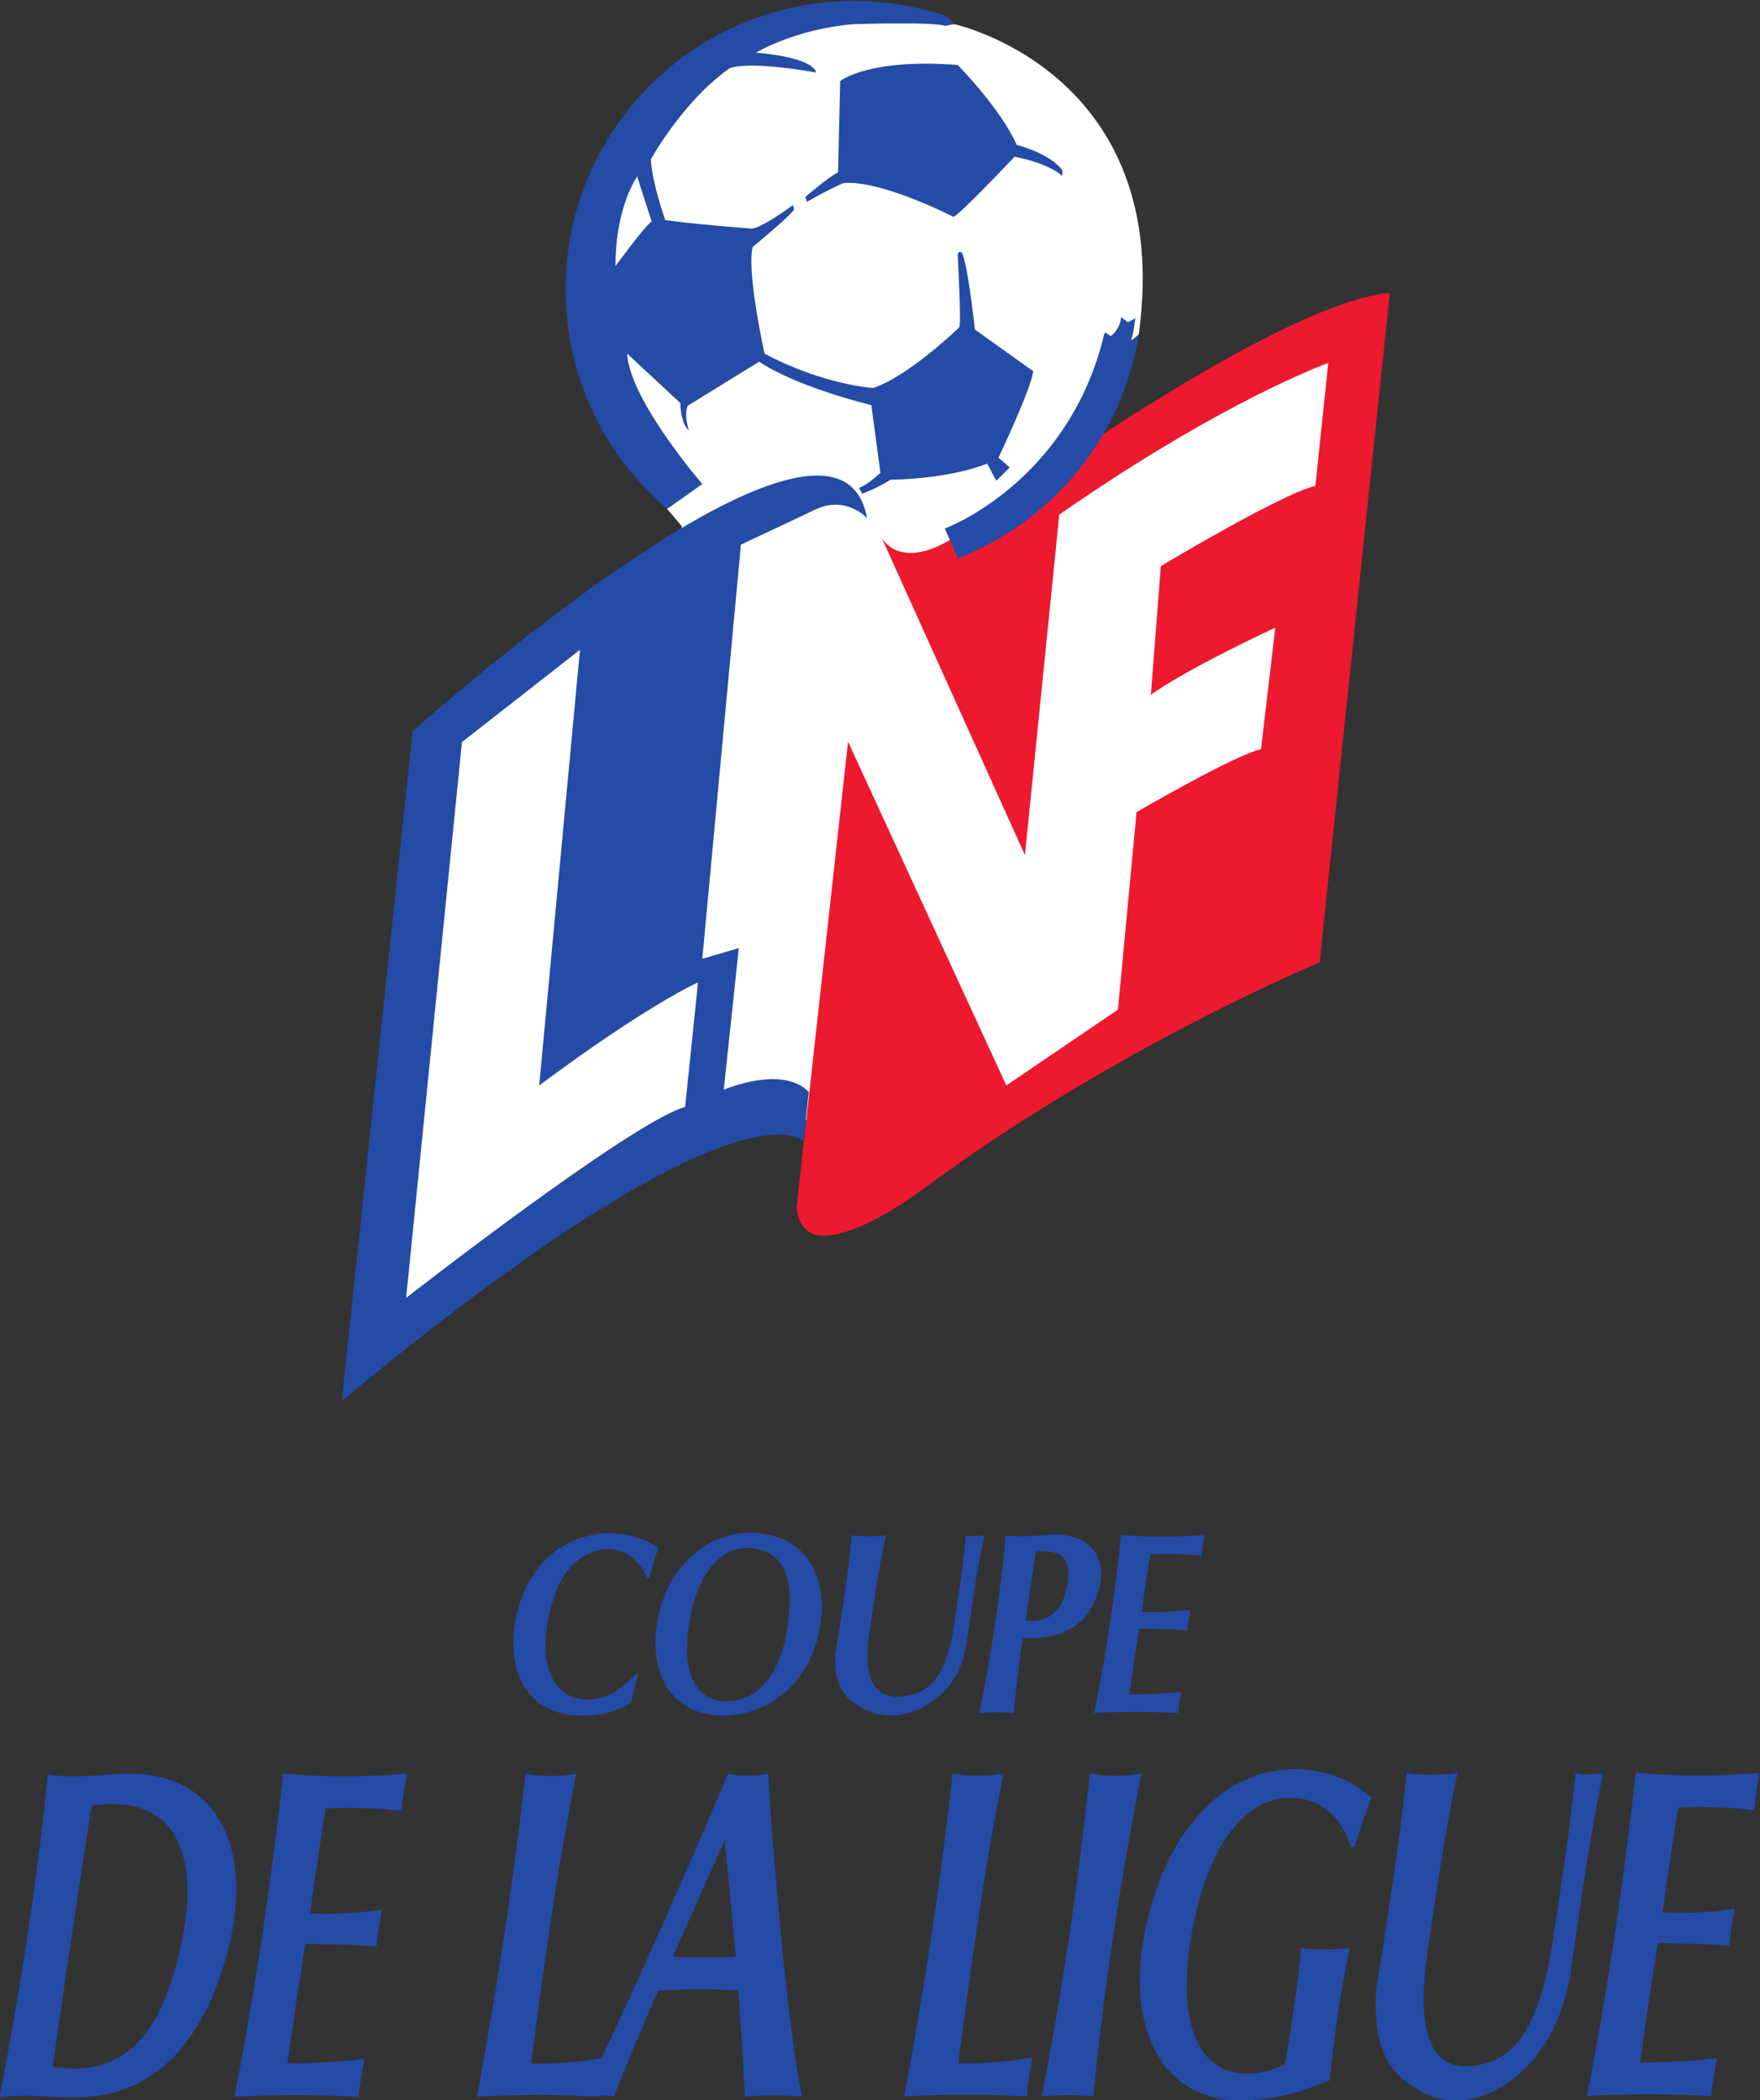 <?xml version="1.0" encoding="UTF-8" standalone="no"?>
<svg
   xmlns:dc="http://purl.org/dc/elements/1.1/"
   xmlns:cc="http://creativecommons.org/ns#"
   xmlns:rdf="http://www.w3.org/1999/02/22-rdf-syntax-ns#"
   xmlns:svg="http://www.w3.org/2000/svg"
   xmlns="http://www.w3.org/2000/svg"
   xmlns:sodipodi="http://sodipodi.sourceforge.net/DTD/sodipodi-0.dtd"
   xmlns:inkscape="http://www.inkscape.org/namespaces/inkscape"
   inkscape:version="1.0 (4035a4f, 2020-05-01)"
   sodipodi:docname="Logo Coupe Ligue France.svg"
   version="1.1"
   id="svg833"
   xml:space="preserve"
   width="502.813"
   height="600"
   viewBox="0 0 502.813 600"><rect x="0" y="0" width="502.813" height="600" fill="#333333" stroke="none"/><sodipodi:namedview
     inkscape:current-layer="svg833"
     inkscape:window-maximized="0"
     inkscape:window-y="0"
     inkscape:window-x="0"
     inkscape:cy="300"
     inkscape:cx="251.40654"
     inkscape:zoom="0.495"
     showgrid="false"
     id="namedview927"
     inkscape:window-height="900"
     inkscape:window-width="1440"
     inkscape:pageshadow="2"
     inkscape:pageopacity="0"
     guidetolerance="10"
     gridtolerance="10"
     objecttolerance="10"
     borderopacity="1"
     bordercolor="#666666"
     pagecolor="#ffffff" /><defs
     id="defs837" /><g
     transform="matrix(1.333,0,0,-1.333,-242.385,1072.592)"
     id="g12708"><path
       id="path10923"
       style="fill:#ffffff;fill-opacity:1;fill-rule:nonzero;stroke:none;stroke-width:5.253"
       d="m 327.965,691.858 -3.146,3.714 -15.427,33.438 1.765,36.264 13.268,16.809 21.231,15.921 31.842,3.535 8.898,-2.085 c 0,0 47.206,-10.279 39.5,-66.451 l -8.593,-11.955 -0.888,-11.498 53.961,22.996 -9.733,-99.065 -19.456,-40.687 -48.65,-25.649 -39.805,-2.658 -19.461,4.423 0.888,28.307 h -10.616 l 4.423,94.643" /><path
       id="path10925"
       style="fill:#ed192e;fill-opacity:1;fill-rule:nonzero;stroke:none;stroke-width:5.253"
       d="m 455.159,670.133 -3.062,-26.064 c -5.673,-1.229 -26.678,-13.494 -26.678,-13.494 l -3.987,-42.315 -23.921,-16.252 -33.922,73.669 -11.036,-99.963 c 0.804,-6.209 5.405,-5.904 5.405,-5.904 8.278,-0.305 21.462,9.812 21.462,9.812 41.396,30.665 85.246,48.755 85.246,48.755 l 15.028,143.508 c -26.374,-2.453 -92.914,-52.127 -92.914,-52.127 -12.265,-7.974 -16.021,-0.289 -16.021,-0.289 l 30.739,-68.09 7.359,72.975 c 35.266,24.535 57.648,32.503 57.648,32.503 l -2.758,-26.368 c -7.054,-1.534 -33.118,-17.171 -33.118,-17.171 l -2.143,-27.598 c -0.005,0 5.978,4.675 26.673,14.413" /><path
       id="path10927"
       style="fill:#244ba6;fill-opacity:1;fill-rule:nonzero;stroke:none;stroke-width:5.253"
       d="m 354.029,560.037 c 0,0 -12.937,15.648 -98.95,-55.641 l 15.18,143.503 c 0,0 90.918,81.569 97.395,45.709 0,0 -4.486,4.948 -11.041,1.838 l -15.984,-7.527 -8.278,-88.775 7.821,2.301 -3.22,-30.355 c 0,0 12.475,5.394 18.227,-0.467 l -1.15,-10.584" /><path
       id="path10929"
       style="fill:#ffffff;fill-opacity:1;fill-rule:nonzero;stroke:none;stroke-width:5.253"
       d="M 306.135,665.38 280.839,645.598 268.878,526.473 c 0,0 48.298,37.714 59.796,40.934 l 2.758,26.678 c 0,0 -10.579,-4.601 -34.037,-22.077 l 8.74,93.371" /><path
       id="path10931"
       style="fill:#244ba6;fill-opacity:1;fill-rule:nonzero;stroke:none;stroke-width:5.253"
       d="m 384.815,801.15 c -6.261,2.138 -12.979,3.293 -19.965,3.293 -34.132,0 -61.798,-27.666 -61.798,-61.792 0,-18.857 8.446,-35.744 21.767,-47.08 l 7.532,5.337 c 0,0 -15.637,18.053 -16.099,27.944 l 11.388,-10.579 c 0,0 0,-4.37 1.838,-5.867 0,0 -1.15,3.335 -0.231,5.295 l 15.296,9.429 c 0,0 6.44,-4.832 24.031,-9.318 l 1.954,-14.487 c 0,0 -2.873,-2.758 -4.596,-3.22 l 0.688,-1.266 c 0,0 2.758,0.919 6.093,2.989 0,0 11.845,0 20.701,3.451 l 1.954,-3.677 2.873,2.873 -2.416,2.07 c 0,0 6.786,14.261 7.475,18.516 l -12.533,8.966 c 0,0 -1.497,13.914 -2.758,16.446 0,0 -0.809,0.688 -0.919,-0.578 0,0 0.804,-14.371 0.341,-15.406 0,0 -10.694,-10.353 -18.4,-12.995 0,0 -10.574,0.573 -23.338,7.359 0,0 -3.913,17.591 -2.532,22.881 0,0 8.278,6.786 8.856,8.052 l -0.231,0.919 c 0,0 -6.44,-4.827 -8.856,-5.058 0,0 -13.452,1.035 -18.51,1.838 0,0 -2.763,7.59 -3.104,12.995 0,0 6.897,12.533 16.903,19.545 0,0 3.446,1.728 18.51,-0.919 0,0 0.116,3.104 -12.88,4.255 0,0 8.394,5.058 20.816,6.093 0,0 16.788,0.578 19.661,-0.341 l 2.07,0.341 -1.581,1.697" /><path
       id="path10933"
       style="fill:#244ba6;fill-opacity:1;fill-rule:nonzero;stroke:none;stroke-width:5.253"
       d="m 418.479,732.992 c -7.627,-31.889 -34.153,-41.627 -34.153,-41.627 l 2.821,-6.361 c 20.218,7.826 35.293,25.985 38.749,47.999 0,0 -2.012,-1.907 -1.555,-0.872 0.462,1.035 0.809,4.312 0.809,4.312 l -1.581,-0.861 -1.465,1.119 c -0.116,-2.532 -2.159,-4.081 -2.159,-4.081 l -1.313,0.793 -0.152,-0.42" /><path
       id="path10935"
       style="fill:#244ba6;fill-opacity:1;fill-rule:nonzero;stroke:none;stroke-width:5.253"
       d="m 361.903,787.268 c 0,0 5.983,4.943 25.187,3.451 0,0 9.197,-9.318 12.648,-17.134 0,0 7.012,-1.728 9.77,-5.405 v -1.266 c 0,0 -2.527,2.647 -10.232,4.139 0,0 -12.186,-12.88 -13.111,-12.88 0,0 -15.406,7.937 -23.569,7.243 0,0 -2.763,-1.145 -7.821,-4.024 l -0.347,1.035 c 0,0 4.601,4.029 7.018,5.289 l 0.457,19.55" /><path
       id="path10937"
       style="fill:#ffffff;fill-opacity:1;fill-rule:nonzero;stroke:#ffffff;stroke-width:0.068;stroke-linecap:butt;stroke-linejoin:miter;stroke-miterlimit:4;stroke-dasharray:none;stroke-opacity:1"
       d="m 321.447,757.228 c -1.838,-1.534 -7.664,-9.507 -7.664,-9.507 0,12.57 4.596,19.009 4.596,19.009 z" /></g><g
     transform="matrix(1.333,0,0,-1.333,-242.385,1072.592)"
     id="g12726"><g
       id="g12685"><path
         d="m 321.452,468.1 c -0.126,-0.531 -0.252,-1.061 -0.32,-1.539 l -0.541,-0.21 c -0.194,0.531 -0.441,1.061 -0.735,1.534 -0.404,0.688 -0.825,1.271 -1.297,1.802 -5.027,5.505 -13.379,2.91 -16.945,-4.712 -0.604,-1.271 -1.077,-2.595 -1.46,-3.918 -4.234,-14.56 1.402,-22.502 10.374,-20.333 2.106,0.531 4.165,1.697 6.545,4.076 l 0.809,0.798 0.431,0.42 0.373,-0.263 c -0.714,-2.012 -1.234,-3.971 -1.539,-6.035 -2.269,-1.324 -4.46,-2.122 -6.771,-2.49 -12.869,-2.064 -20.154,6.193 -18.216,19.272 1.912,12.864 11.614,21.179 23.842,19.22 2.516,-0.425 4.811,-1.376 6.923,-2.963 -0.594,-1.539 -1.098,-3.073 -1.471,-4.659"
         style="fill:#244ba6;fill-opacity:1;fill-rule:nonzero;stroke:none;stroke-width:5.253"
         id="path10939" /><path
         d="m 347.558,475.475 c 7.606,-2.064 11.556,-9.266 10.122,-18.899 -1.434,-9.691 -7.574,-16.945 -15.79,-18.957 -13.226,-3.23 -21.352,5.61 -19.277,18.957 2.059,13.237 12.901,22.077 24.945,18.899 z m -10.054,-35.471 c 7.301,-0.11 13.41,7.254 13.562,21.919 0.105,5.347 -1.854,8.893 -5.295,10.216 -7.343,2.91 -14.298,-2.7 -16.257,-15.564 -1.67,-10.962 1.607,-16.467 7.989,-16.572"
         style="fill:#244ba6;fill-opacity:1;fill-rule:nonzero;stroke:none;stroke-width:5.253"
         id="path10941" /><path
         d="m 368.054,475.391 c 1.198,0 2.448,0.052 3.666,0.215 -0.851,-3.866 -1.555,-7.679 -2.175,-11.545 l -1.381,-9.318 c -1.607,-10.799 1.413,-15.248 9.208,-13.289 4.544,1.166 7.522,5.4 8.872,14.508 l 1.213,8.152 c 0.541,3.656 1.024,7.522 1.381,11.493 0.62,-0.163 1.303,-0.215 1.959,-0.163 0.688,0 1.339,0.052 2.001,0.163 -0.804,-3.866 -1.508,-7.679 -2.127,-11.545 l -0.977,-6.566 -0.762,-5.452 c -1.009,-6.776 -5.368,-12.286 -11.945,-14.403 -2.8,-0.898 -5.699,-0.898 -8.32,0.052 -6.161,2.227 -8.126,6.035 -7.811,12.496 l 1.145,7.096 1.009,6.776 c 0.494,3.335 0.956,7.044 1.345,11.545 1.219,-0.163 2.453,-0.215 3.698,-0.215"
         style="fill:#244ba6;fill-opacity:1;fill-rule:nonzero;stroke:none;stroke-width:5.253"
         id="path10943" /><path
         d="m 396.828,469.959 c 0.179,1.854 0.41,3.703 0.557,5.61 2.584,-0.263 4.055,-0.263 8.016,0.052 0.651,0.052 1.25,0.052 1.901,0.105 9.113,0.32 12.853,-6.088 9.082,-14.45 -2.08,-4.712 -6.671,-7.732 -13.526,-7.732 l -1.192,0.052 h -0.641 l -0.341,-2.274 -0.289,-2.28 c -0.52,-3.813 -0.956,-7.674 -1.303,-11.54 -1.817,0.158 -3.693,0.21 -5.552,0.105 -0.651,-0.052 -1.25,-0.052 -1.854,-0.105 2.175,10.321 3.792,20.596 5.142,32.456 z m 5.61,-12.706 c 4.533,-0.163 7.27,2.432 8.163,7.832 0.793,5.032 -0.783,7.149 -5.389,7.096 l -1.024,-0.052 h -0.368 l -2.19,-14.77 c 0.268,-0.052 0.541,-0.052 0.809,-0.105"
         style="fill:#244ba6;fill-opacity:1;fill-rule:nonzero;stroke:none;stroke-width:5.253"
         id="path10945" /><path
         d="m 421.468,469.975 c 0.194,1.901 0.42,3.756 0.615,5.662 5.92,-0.425 11.903,-0.425 17.901,0 -0.268,-1.481 -0.478,-2.91 -0.604,-4.396 -2.815,0.268 -5.61,0.373 -8.462,0.373 l -1.297,-0.052 h -1.24 c -0.368,-2.169 -0.709,-4.449 -1.03,-6.618 l -0.431,-2.915 -0.383,-2.857 1.098,-0.052 h 1.15 c 2.716,0 5.458,0.158 8.173,0.478 -0.047,-0.32 -0.147,-0.688 -0.205,-1.061 -0.205,-1.056 -0.368,-2.169 -0.441,-3.283 -2.647,0.158 -5.205,0.268 -7.968,0.268 l -1.187,0.052 h -1.198 l -0.552,-3.708 -0.588,-3.651 -0.446,-3.335 -0.504,-3.388 h 2.164 c 2.952,0.052 5.967,0.21 9.003,0.525 -0.362,-1.534 -0.583,-3.015 -0.714,-4.496 -4.523,0.21 -9.024,0.263 -13.688,0.158 l -2.127,-0.052 -2.18,-0.105 c 2.148,10.427 3.745,20.543 5.142,32.456"
         style="fill:#244ba6;fill-opacity:1;fill-rule:nonzero;stroke:none;stroke-width:5.253"
         id="path10947" /></g><g
       id="g12696"><path
         d="m 183.654,365.4 c 3.85,21.263 6.503,39.931 8.446,58.888 4.081,-0.478 6.461,-0.478 13.142,0 1.103,0.1 2.138,0.194 3.157,0.194 21.31,0.867 29.714,-18.573 20.17,-44.648 -6.161,-16.651 -16.698,-25.213 -32.22,-24.73 -0.819,0 -1.686,0.095 -2.506,0.095 -5.389,0.383 -8.047,0.383 -12.055,0 0.641,3.367 1.292,6.834 1.865,10.201 z m 15.627,38.103 c -2.148,-13.951 -4.165,-27.902 -6.177,-41.858 l 1.145,-0.095 1.875,-0.194 c 11.188,-0.767 18.568,5.778 22.76,19.729 7.138,23.674 1.571,36.564 -12.002,36.853 -0.872,0.1 -1.77,0 -2.658,0 l -1.513,-0.095 -1.255,-0.194 c -0.699,-4.712 -1.471,-9.429 -2.175,-14.145"
         style="fill:#244ba6;fill-opacity:1;fill-rule:nonzero;stroke:none;stroke-width:5.253"
         id="path10949" /><path
         d="m 241.344,414.218 c 0.378,3.462 0.814,6.828 1.192,10.295 8.74,-0.772 17.591,-0.772 26.489,0 -0.467,-2.695 -0.856,-5.295 -1.124,-7.989 -4.15,0.483 -8.273,0.672 -12.496,0.672 l -1.922,-0.095 h -1.838 c -0.657,-3.945 -1.271,-8.084 -1.859,-12.029 l -0.793,-5.289 -0.704,-5.2 1.618,-0.095 h 1.702 c 4.018,0 8.079,0.289 12.118,0.867 -0.089,-0.578 -0.257,-1.25 -0.357,-1.922 -0.357,-1.928 -0.657,-3.95 -0.819,-5.967 -3.908,0.289 -7.695,0.478 -11.782,0.478 l -1.754,0.1 h -1.77 l -1.003,-6.739 -1.061,-6.639 -0.835,-6.062 -0.919,-6.156 h 3.199 c 4.375,0.095 8.845,0.383 13.358,0.961 -0.62,-2.794 -1.024,-5.484 -1.287,-8.178 -6.687,0.383 -13.347,0.478 -20.254,0.289 l -3.146,-0.1 -3.225,-0.189 c 3.714,18.957 6.592,37.336 9.276,58.987"
         style="fill:#244ba6;fill-opacity:1;fill-rule:nonzero;stroke:none;stroke-width:5.253"
         id="path10951" /><path
         d="m 285.939,365.652 c 3.572,20.302 6.361,39.453 8.499,58.793 3.525,-0.578 7.201,-0.578 10.894,0 -3.299,-16.646 -5.331,-29.347 -8.824,-55.521 -0.315,-2.117 -0.578,-4.328 -0.84,-6.545 2.448,0 4.901,0 7.38,0.194 2.821,0.189 5.673,0.578 8.536,1.056 -0.352,-1.439 -0.567,-2.884 -0.783,-4.328 -0.2,-1.345 -0.32,-2.6 -0.467,-4.045 -6.545,0.389 -13.205,0.483 -19.839,0.289 l -3.215,-0.095 -3.23,-0.194 c 0.651,3.467 1.308,6.934 1.891,10.395"
         style="fill:#244ba6;fill-opacity:1;fill-rule:nonzero;stroke:none;stroke-width:5.253"
         id="path10953" /><path
         d="m 308.925,359.801 1.381,2.884 c 3.834,7.89 10.164,21.557 20.727,45.803 1.565,3.661 3.199,7.317 4.701,10.973 l 0.83,1.922 1.276,3.083 c 1.387,-0.294 2.737,-0.389 4.165,-0.389 1.497,0 2.941,0.095 4.486,0.389 l 0.2,-3.661 0.173,-2.5 c 0.205,-3.656 0.473,-7.312 0.814,-10.968 2.411,-28.58 3.871,-40.225 5.988,-52.059 -4.029,0.383 -8.11,0.383 -12.186,0 l -0.278,4.523 -0.21,4.523 c -0.278,4.523 -0.599,9.234 -0.945,13.757 -5.678,0.289 -11.467,0.289 -17.108,-0.095 -1.093,-2.311 -2.117,-4.617 -3.089,-7.023 -2.19,-5.1 -4.328,-10.295 -6.424,-15.684 -2.19,0.383 -4.507,0.383 -6.813,0 z m 23.59,25.307 c 2.316,0 4.769,0 7.044,0.189 l -2.411,24.924 -11.141,-24.924 c 2.148,-0.189 4.328,-0.189 6.508,-0.189"
         style="fill:#244ba6;fill-opacity:1;fill-rule:nonzero;stroke:none;stroke-width:5.253"
         id="path10955" /><path
         d="m 377.503,365.705 c 3.572,20.307 6.361,39.458 8.499,58.798 3.519,-0.578 7.196,-0.578 10.894,0 -3.299,-16.651 -5.331,-29.352 -8.83,-55.526 -0.315,-2.117 -0.578,-4.328 -0.84,-6.545 2.453,0 4.906,0 7.385,0.194 2.821,0.194 5.668,0.578 8.536,1.061 -0.352,-1.444 -0.567,-2.889 -0.783,-4.333 -0.2,-1.345 -0.32,-2.595 -0.467,-4.039 -6.55,0.383 -13.205,0.478 -19.839,0.289 l -3.215,-0.095 -3.23,-0.194 c 0.651,3.462 1.303,6.928 1.891,10.39"
         style="fill:#244ba6;fill-opacity:1;fill-rule:nonzero;stroke:none;stroke-width:5.253"
         id="path10957" /><path
         d="m 420.806,424.035 c 1.838,0 3.708,0.194 5.657,0.483 -0.72,-3.462 -1.36,-6.834 -1.928,-10.201 -3.966,-21.552 -6.534,-40.125 -8.394,-58.987 -3.619,0.389 -7.364,0.389 -11.031,0 3.782,19.44 6.818,38.875 9.098,58.699 0.446,3.467 0.83,6.928 1.156,10.49 1.728,-0.289 3.603,-0.483 5.442,-0.483"
         style="fill:#244ba6;fill-opacity:1;fill-rule:nonzero;stroke:none;stroke-width:5.253"
         id="path10959" /><path
         d="m 472.156,408.939 -0.793,-0.289 c -1.707,6.35 -6.508,10.684 -12.979,10.684 -9.518,0.095 -17.738,-9.817 -21.184,-29.252 -3.714,-21.268 2.794,-31.947 15.07,-29.541 1.119,0.189 2.253,0.478 3.346,0.961 l 0.872,0.383 0.725,0.289 c 1.439,8.273 2.7,16.745 3.514,24.924 1.676,-0.194 3.293,-0.289 5.064,-0.289 1.702,0 3.488,0.095 5.289,0.289 -1.954,-9.434 -3.362,-18.862 -4.223,-28.291 -0.588,-0.289 -1.161,-0.483 -1.733,-0.672 -5.657,-2.311 -11.088,-3.561 -17.024,-3.661 -19.125,-0.383 -27.309,19.634 -18.353,45.42 6.167,17.612 19.293,28.002 34.526,25.118 3.577,-0.672 6.902,-2.117 9.907,-4.333 l 0.788,-0.672 0.851,-0.672 c -1.402,-3.467 -2.6,-6.928 -3.661,-10.395"
         style="fill:#244ba6;fill-opacity:1;fill-rule:nonzero;stroke:none;stroke-width:5.253"
         id="path10961" /><path
         d="m 488.749,424.272 c 1.77,0 3.624,0.095 5.437,0.383 -1.455,-7.023 -2.695,-13.951 -3.808,-20.979 l -2.527,-16.935 c -2.931,-19.629 1.313,-27.713 12.943,-24.152 6.786,2.117 11.409,9.817 13.878,26.368 l 2.211,14.818 c 0.988,6.639 1.901,13.662 2.637,20.879 0.909,-0.289 1.917,-0.383 2.884,-0.289 1.024,0 1.991,0.1 2.973,0.289 -1.392,-7.023 -2.626,-13.951 -3.745,-20.979 l -1.781,-11.929 -1.408,-9.912 c -1.838,-12.318 -8.572,-22.324 -18.411,-26.174 -4.192,-1.639 -8.483,-1.639 -12.307,0.095 -9.003,4.045 -11.713,10.973 -10.915,22.713 l 2.059,12.895 1.838,12.312 c 0.903,6.067 1.775,12.801 2.584,20.979 1.796,-0.289 3.619,-0.383 5.458,-0.383"
         style="fill:#244ba6;fill-opacity:1;fill-rule:nonzero;stroke:none;stroke-width:5.253"
         id="path10963" /><path
         d="m 531.212,414.386 c 0.383,3.467 0.819,6.834 1.198,10.3 8.735,-0.772 17.591,-0.772 26.489,0 -0.473,-2.695 -0.856,-5.295 -1.124,-7.989 -4.15,0.483 -8.273,0.672 -12.496,0.672 l -1.922,-0.095 h -1.838 c -0.657,-3.945 -1.271,-8.084 -1.859,-12.029 l -0.793,-5.295 -0.704,-5.195 1.618,-0.095 h 1.702 c 4.018,0 8.079,0.289 12.113,0.867 -0.084,-0.578 -0.252,-1.25 -0.352,-1.928 -0.357,-1.922 -0.657,-3.945 -0.825,-5.962 -3.903,0.284 -7.69,0.478 -11.776,0.478 l -1.754,0.1 h -1.77 l -1.003,-6.739 -1.061,-6.639 -0.835,-6.062 -0.919,-6.161 h 3.199 c 4.375,0.1 8.84,0.389 13.358,0.966 -0.625,-2.794 -1.024,-5.489 -1.292,-8.184 -6.681,0.389 -13.342,0.483 -20.249,0.289 l -3.146,-0.095 -3.23,-0.194 c 3.714,18.957 6.592,37.336 9.276,58.987"
         style="fill:#244ba6;fill-opacity:1;fill-rule:nonzero;stroke:none;stroke-width:5.253"
         id="path10965" /></g></g></svg>
